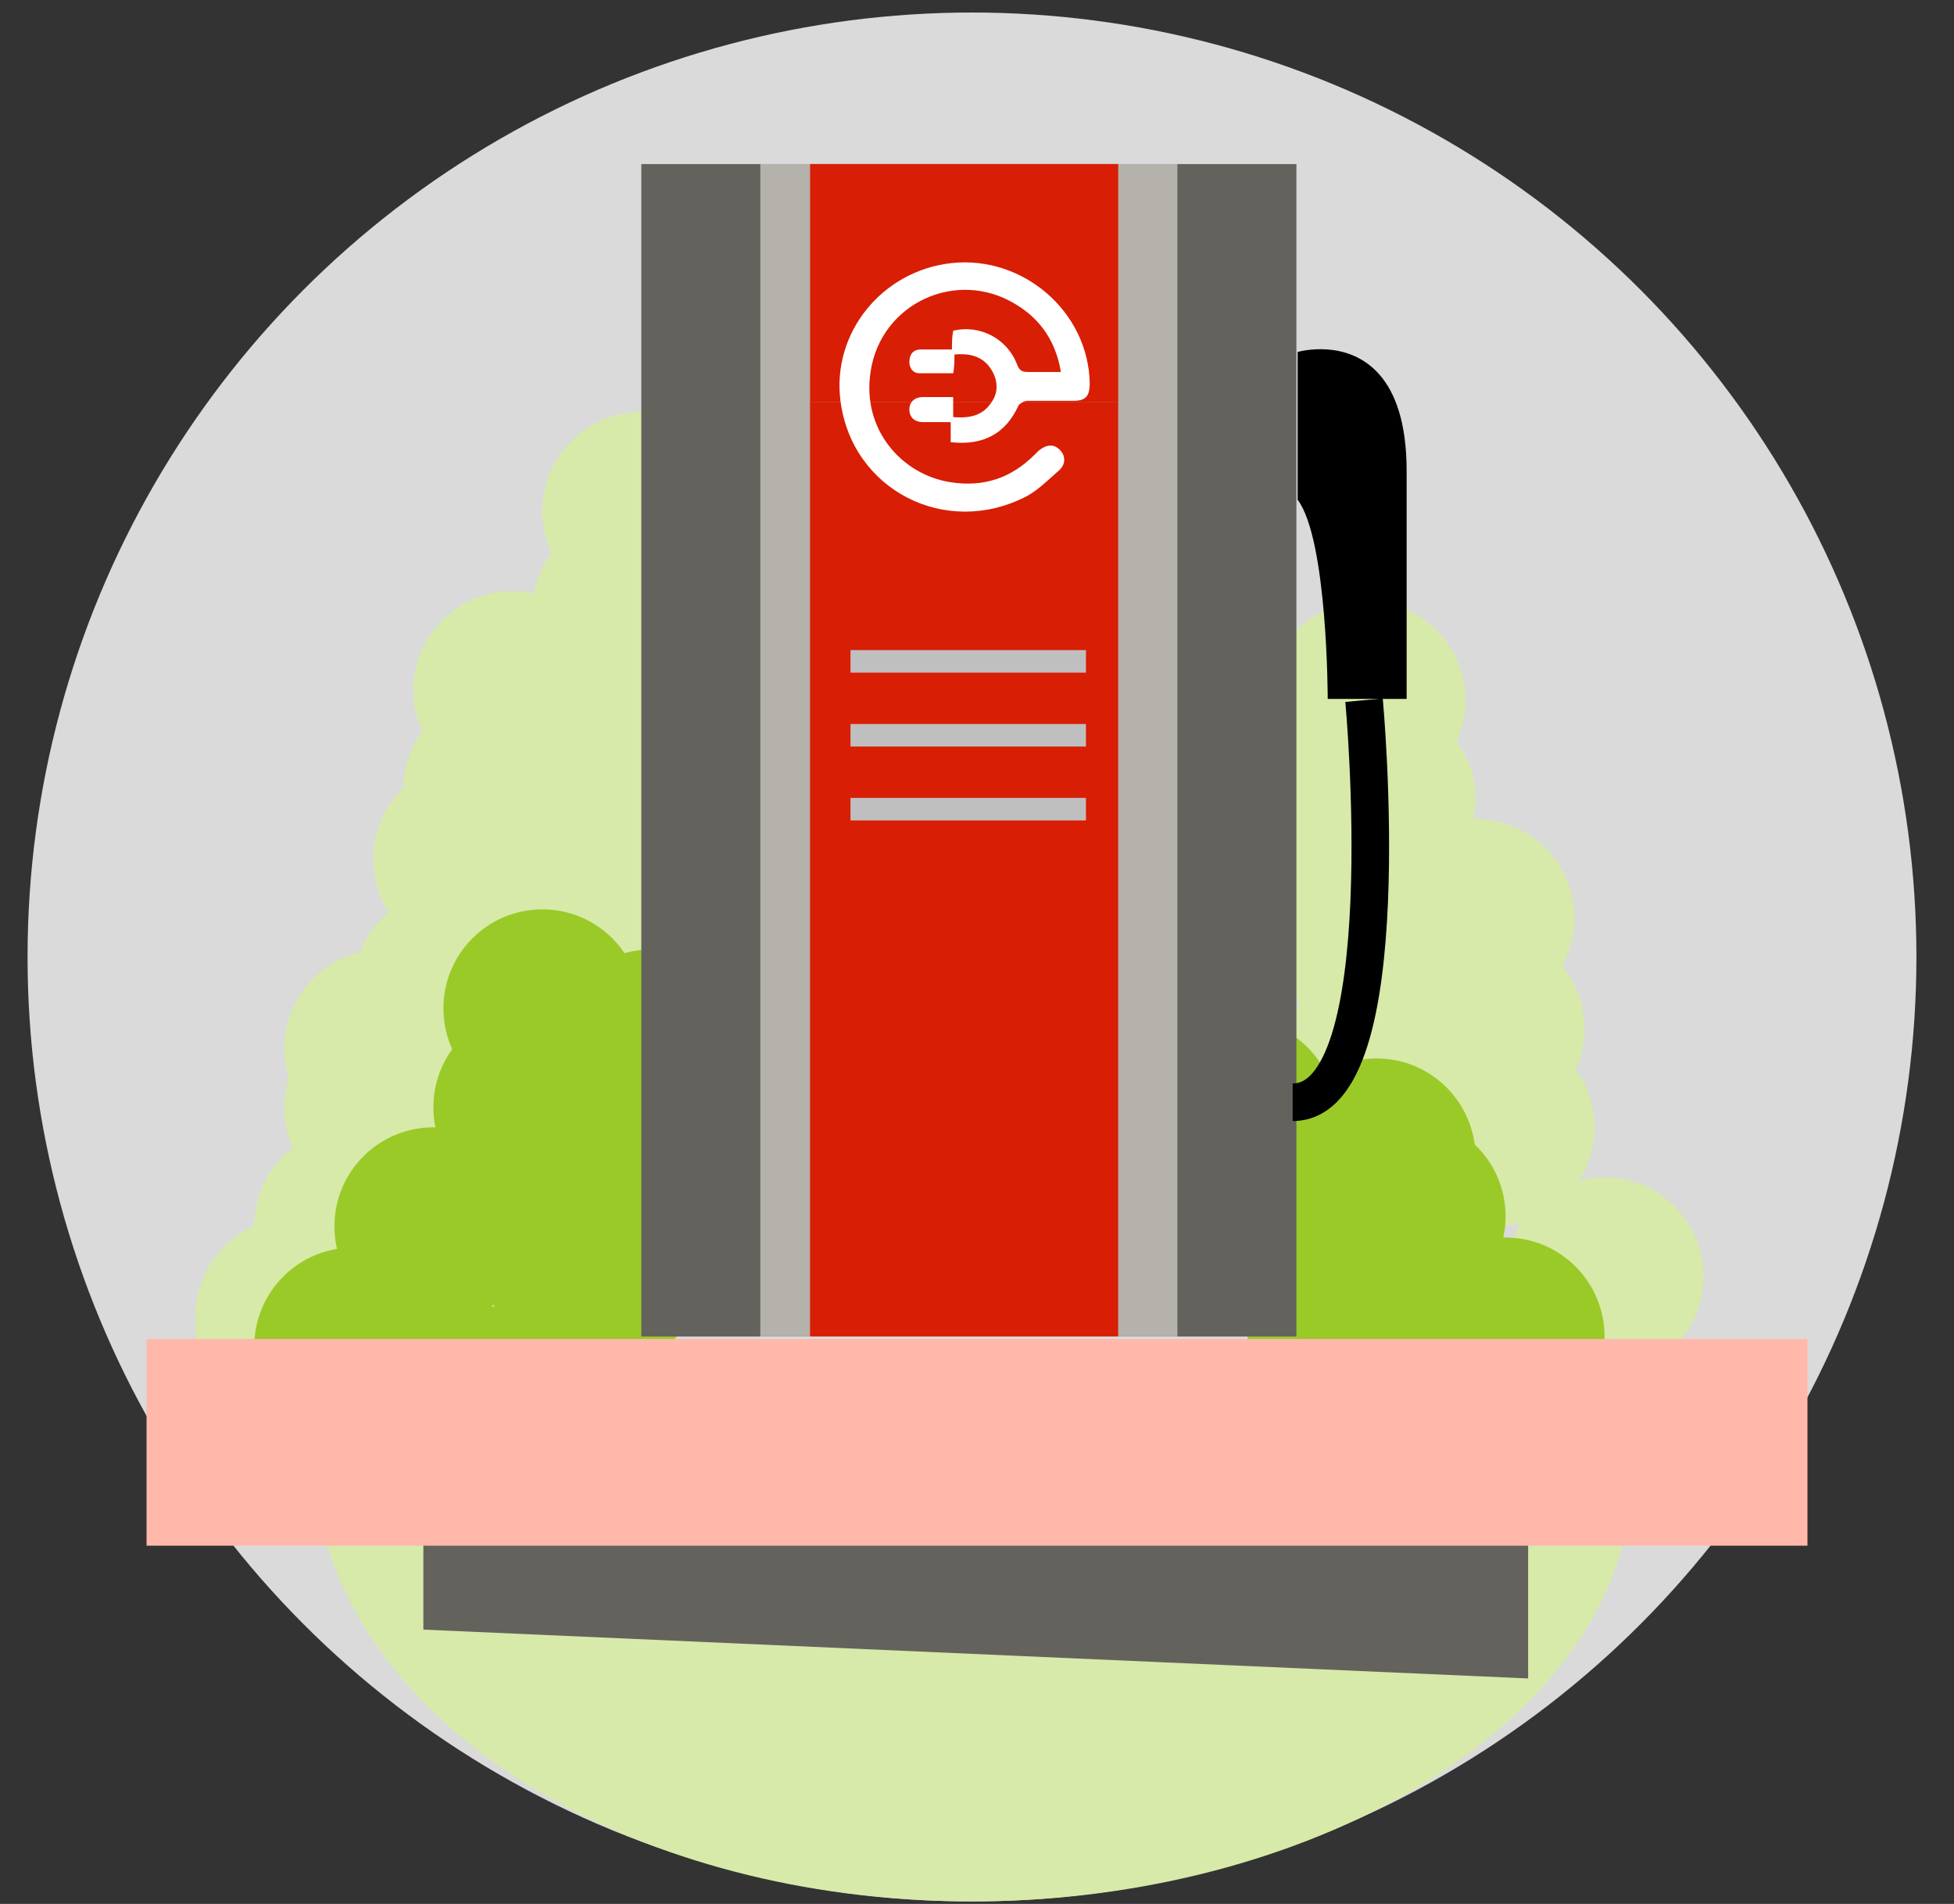 <?xml version="1.0" encoding="utf-8"?>
<!-- Generator: Adobe Illustrator 27.9.3, SVG Export Plug-In . SVG Version: 9.03 Build 53313)  -->
<svg version="1.1" id="Layer_1" xmlns="http://www.w3.org/2000/svg" xmlns:xlink="http://www.w3.org/1999/xlink" x="0px" y="0px"
	 width="156px" height="152px" viewBox="0 0 156 152" style="enable-background:new 0 0 156 152;" xml:space="preserve">
<rect x="0" y="0" width="156" height="152" fill="#333333" stroke="none"/>
<style type="text/css">
	.st0{fill-rule:evenodd;clip-rule:evenodd;fill:#DADADA;}
	.st1{fill:#D7EAA9;}
	.st2{fill:#9ACA28;}
	.st3{fill:#64625D;}
	.st4{fill:#B5B1AB;}
	.st5{fill:#D81E04;}
	.st6{fill:none;stroke:#000000;stroke-width:3;stroke-miterlimit:10;}
	.st7{fill:#FFB8AA;}
	.st8{fill:#BFBFBF;}
	.st9{fill:#FFFFFF;}
</style>
<g>
	<circle class="st0" cx="77.6" cy="76.4" r="75.4"/>
</g>
<g>
	<circle class="st1" cx="32.2" cy="86" r="7.9"/>
	<circle class="st1" cx="40.1" cy="76.5" r="7.9"/>
	<circle class="st1" cx="49.6" cy="71.8" r="7.9"/>
	<circle class="st1" cx="37.7" cy="68.6" r="7.9"/>
</g>
<g>
	<circle class="st1" cx="40.9" cy="74.9" r="7.9"/>
	<circle class="st1" cx="40.1" cy="63" r="7.9"/>
	<circle class="st1" cx="49.6" cy="58.3" r="7.9"/>
	<circle class="st1" cx="40.9" cy="55.1" r="7.9"/>
</g>
<g>
	<circle class="st1" cx="128.1" cy="101.9" r="7.9"/>
	<circle class="st1" cx="119.4" cy="90" r="7.9"/>
	<circle class="st1" cx="109.9" cy="85.2" r="7.9"/>
	<circle class="st1" cx="118.6" cy="82.1" r="7.9"/>
</g>
<g>
	<circle class="st1" cx="28.2" cy="97.9" r="7.9"/>
	<circle class="st1" cx="30.6" cy="88.4" r="7.9"/>
	<circle class="st1" cx="34.6" cy="96.3" r="7.9"/>
	<circle class="st1" cx="23.5" cy="105.1" r="7.9"/>
	<circle class="st1" cx="23.5" cy="105.9" r="7.9"/>
	<circle class="st1" cx="30.6" cy="83.7" r="7.9"/>
	<circle class="st1" cx="36.1" cy="78.9" r="7.9"/>
</g>
<g>
	<circle class="st2" cx="39.3" cy="112.2" r="7.9"/>
	<circle class="st2" cx="47.2" cy="102.7" r="7.9"/>
	<circle class="st2" cx="56.8" cy="97.9" r="7.9"/>
	<circle class="st2" cx="48" cy="94.8" r="7.9"/>
</g>
<g>
	<circle class="st2" cx="34.6" cy="97.9" r="7.9"/>
	<circle class="st2" cx="28.2" cy="107.5" r="7.9"/>
	<circle class="st2" cx="42.5" cy="88.4" r="7.9"/>
	<circle class="st2" cx="52" cy="83.7" r="7.9"/>
	<circle class="st2" cx="43.3" cy="80.5" r="7.9"/>
</g>
<g>
	<circle class="st1" cx="42.5" cy="58.3" r="7.9"/>
	<circle class="st1" cx="50.4" cy="48.8" r="7.9"/>
	<circle class="st1" cx="59.9" cy="44" r="7.9"/>
	<circle class="st1" cx="51.2" cy="40.8" r="7.9"/>
</g>
<g>
	<circle class="st1" cx="110.7" cy="76.5" r="7.9"/>
	<circle class="st1" cx="102.8" cy="67" r="7.9"/>
	<circle class="st1" cx="93.2" cy="62.2" r="7.9"/>
	<circle class="st1" cx="102" cy="59.1" r="7.9"/>
</g>
<g>
	<circle class="st2" cx="120.2" cy="106.7" r="7.9"/>
	<circle class="st2" cx="112.3" cy="97.1" r="7.9"/>
	<circle class="st1" cx="102.8" cy="92.4" r="7.9"/>
	<circle class="st2" cx="109.9" cy="92.4" r="7.9"/>
</g>
<g>
	<circle class="st1" cx="117.8" cy="73.3" r="7.9"/>
	<circle class="st1" cx="109.9" cy="63.8" r="7.9"/>
	<circle class="st1" cx="100.4" cy="59.1" r="7.9"/>
	<circle class="st1" cx="109.1" cy="55.9" r="7.9"/>
</g>
<g>
	<circle class="st2" cx="107.5" cy="106.7" r="7.9"/>
	<circle class="st2" cx="99.6" cy="97.1" r="7.9"/>
	<circle class="st2" cx="90.1" cy="92.4" r="7.9"/>
	<circle class="st2" cx="98.8" cy="89.2" r="7.9"/>
</g>
<path class="st1" d="M25.7,121.8c4.1,17.1,25.5,29.8,51.3,30c26.3,0.2,49.6-12.8,52.9-30H25.7z"/>
<rect x="51.2" y="13.1" class="st3" width="52.3" height="93.6"/>
<rect x="60.7" y="13.1" class="st4" width="33.3" height="93.6"/>
<path d="M103.6,28.1c0,0,1-0.3,2.4-0.2c2.6,0.2,6.3,1.9,6.3,9.7c0,11.9,0,18.2,0,18.2h-6.3c0,0,0-12.7-2.4-15.9V28.1z"/>
<rect x="39.7" y="57.1" transform="matrix(-1.836970e-16 1 -1 -1.836970e-16 146.371 -7.607)" class="st5" width="74.6" height="24.6"/>
<rect x="67.5" y="10.3" transform="matrix(-1.836970e-16 1 -1 -1.836970e-16 99.575 -54.403)" class="st5" width="19" height="24.6"/>
<path class="st6" d="M108.9,55.9c0,0,3,32.1-5.7,32.1"/>
<g>
	<g>
		<g>
			<polygon class="st3" points="122,134 33.8,130.1 33.8,117.9 122,121.8 			"/>
		</g>
		<g>
			<rect x="11.7" y="106.9" class="st7" width="132.6" height="16.5"/>
		</g>
	</g>
</g>
<rect x="67.9" y="51.9" class="st8" width="18.8" height="1.8"/>
<rect x="67.9" y="57.8" class="st8" width="18.8" height="1.8"/>
<rect x="67.9" y="63.7" class="st8" width="18.8" height="1.8"/>
<path class="st1" d="M-13.2,72"/>
<g>
	<path class="st9" d="M75.9,35.3c0-0.5,0-1,0-1.6c-0.8,0-1.5,0-2.2,0c-0.7,0-1.1-0.4-1.1-1c0-0.6,0.4-1,1.1-1c0.8,0,1.5,0,2.4,0
		c0,0.6,0,1.1,0,1.6c1.3,0.1,2.3-0.1,3-1.1c0.6-0.8,0.6-1.7,0.1-2.6c-0.7-1.2-1.8-1.4-3-1.3c0,0.5,0,1-0.1,1.5c-0.9,0-1.8,0-2.7,0
		c-0.5,0-0.8-0.4-0.8-0.9c0-0.6,0.3-1,0.9-1c0.8,0,1.6,0,2.5,0c0-0.5,0-1,0.1-1.5c2.1-0.5,4.3,0.6,5.1,2.7c0.2,0.5,0.4,0.6,0.9,0.6
		c0.8,0,1.7,0,2.6,0c-0.4-2.4-1.6-4.2-3.6-5.4c-4.7-2.9-10.8-0.1-11.6,5.4c-0.7,4.6,2.5,8.2,6.4,8.8c2.6,0.4,4.8-0.3,6.7-2.2
		c0.1-0.1,0.2-0.2,0.3-0.3c0.6-0.5,1.2-0.6,1.7-0.1c0.5,0.5,0.5,1.2-0.1,1.7c-0.8,0.7-1.6,1.5-2.5,2C75.5,43,68,39.1,67.1,32
		c-0.7-5.4,3.3-10.4,8.9-11c5.7-0.6,10.9,3.9,11,9.6c0,1-0.3,1.4-1.3,1.4c-1.2,0-2.5,0-3.7,0c-0.2,0-0.6,0.2-0.7,0.4
		C80.3,34.6,78.5,35.6,75.9,35.3z"/>
</g>
</svg>
